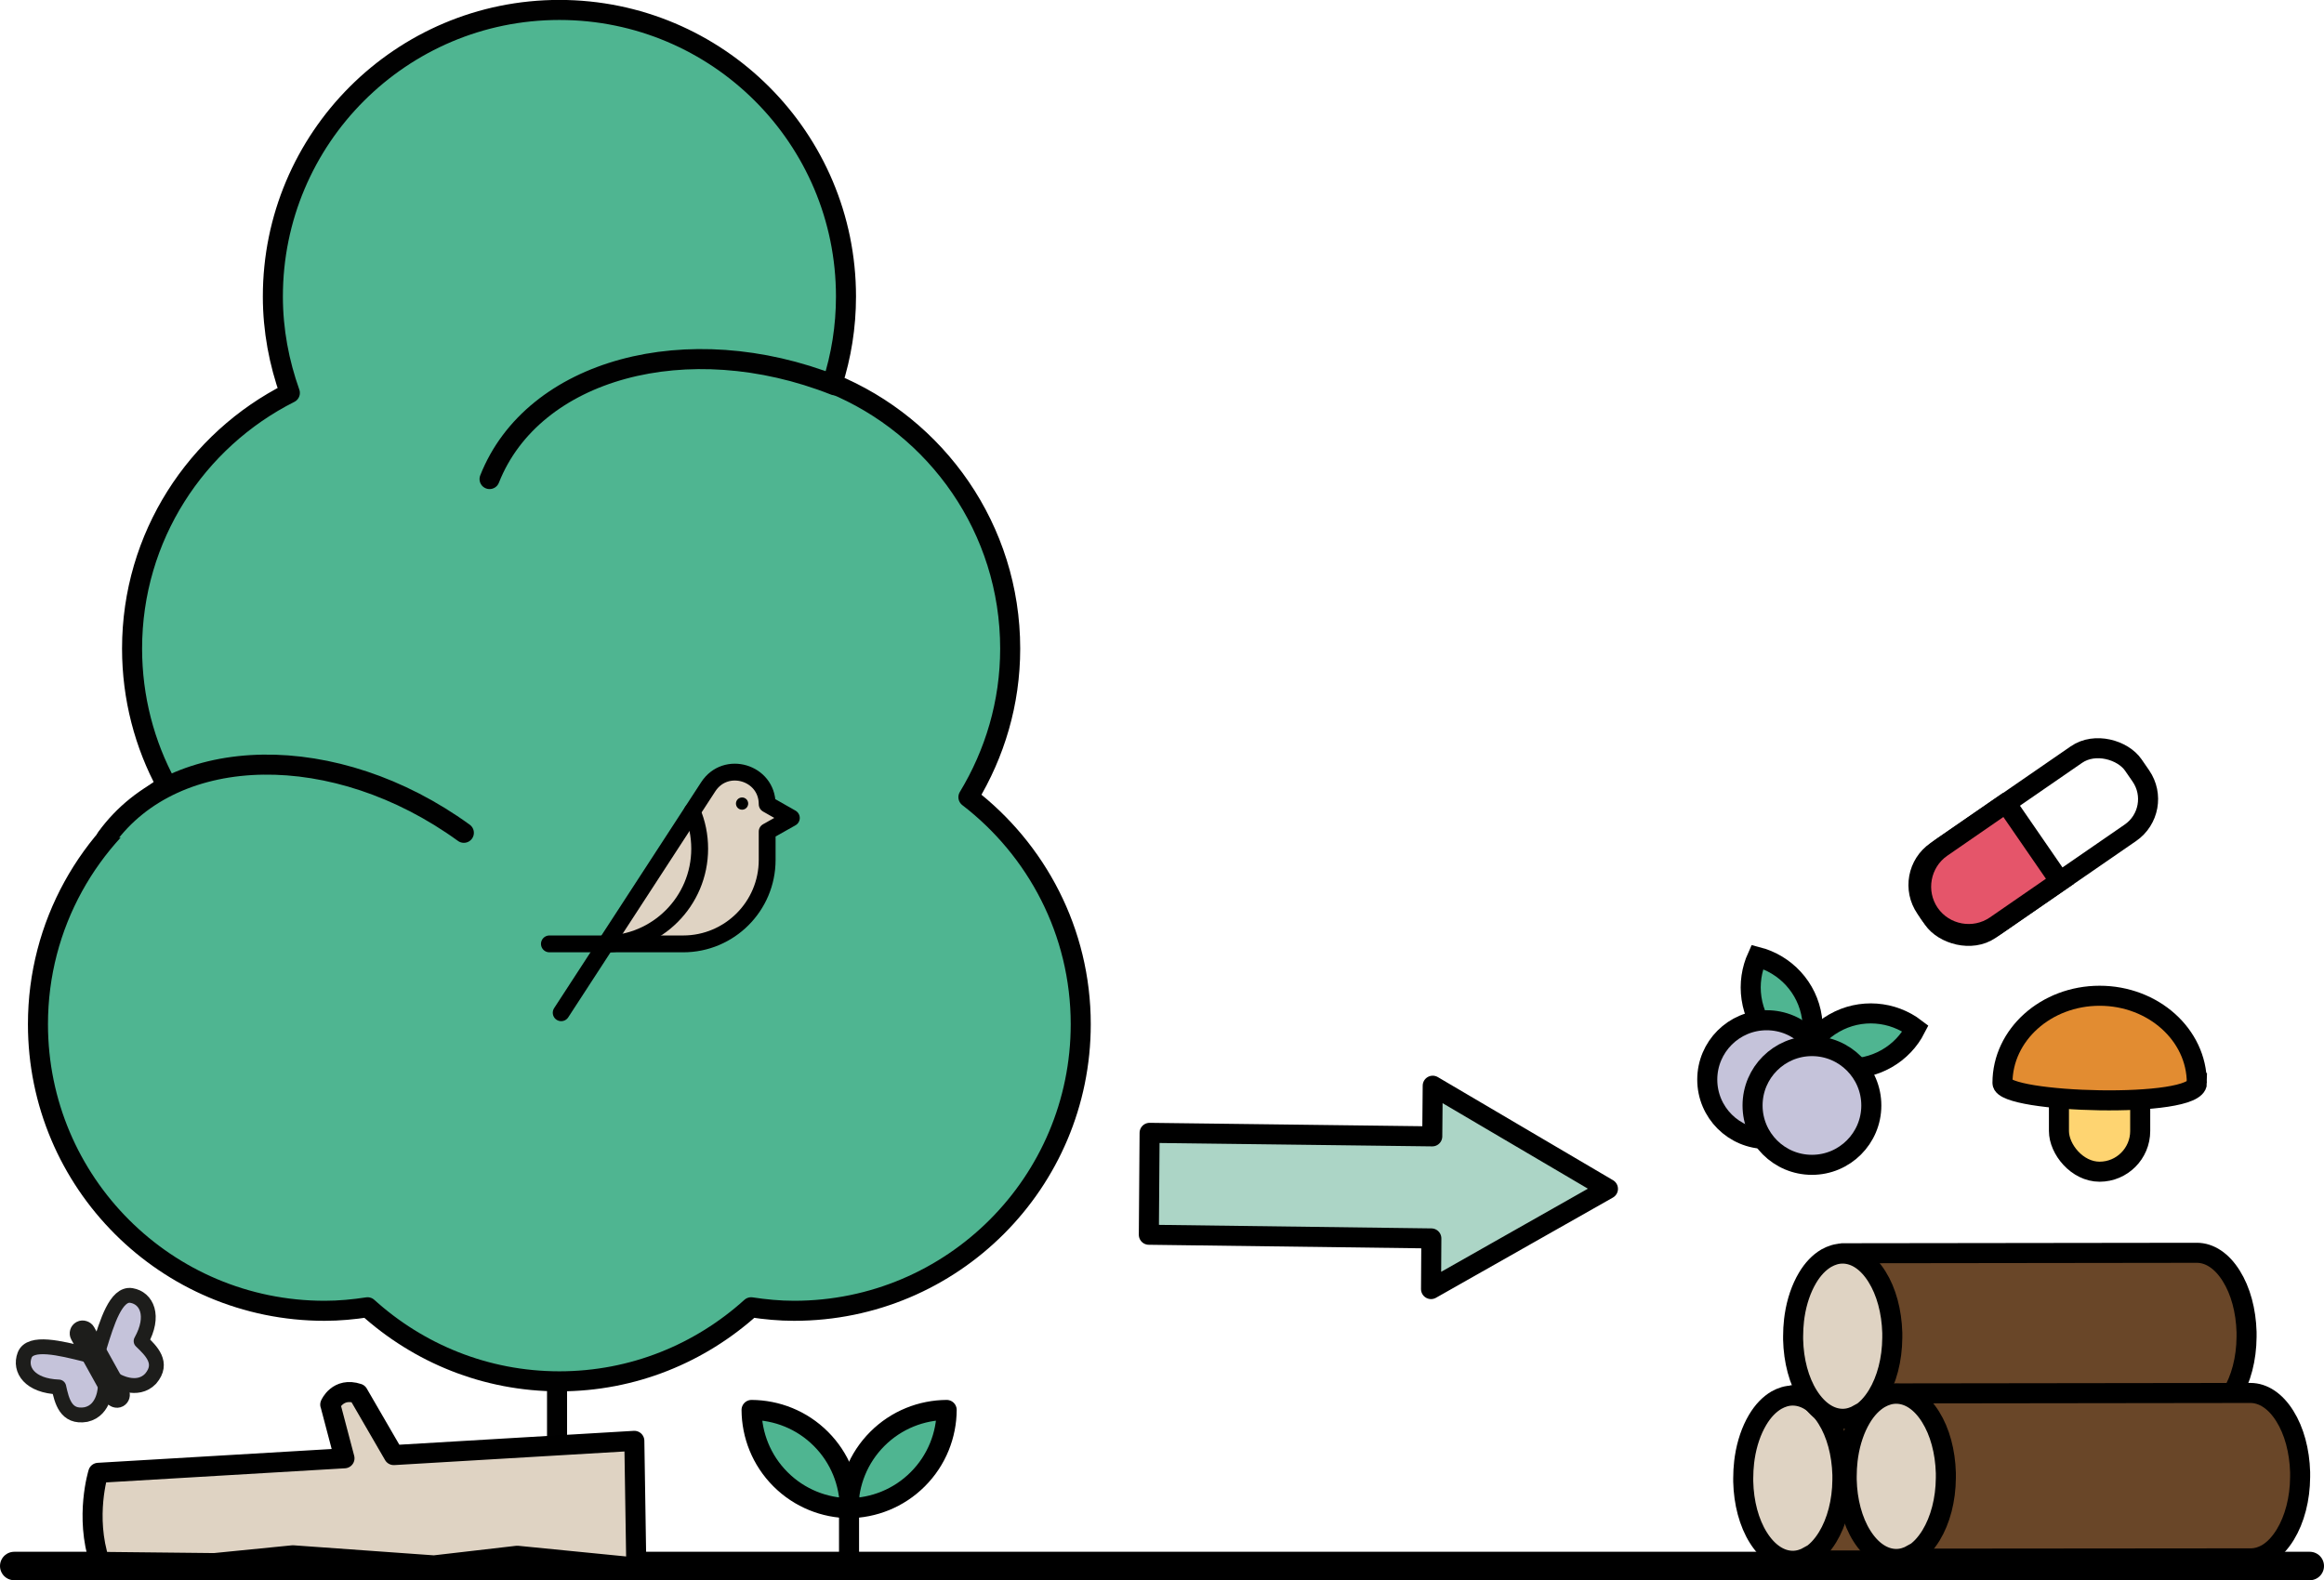 <?xml version="1.0" encoding="UTF-8"?><svg id="Layer_2" xmlns="http://www.w3.org/2000/svg" viewBox="0 0 151.86 103.29"><defs><style>.cls-1,.cls-2,.cls-3,.cls-4,.cls-5,.cls-6,.cls-7,.cls-8,.cls-9,.cls-10,.cls-11,.cls-12,.cls-13,.cls-14{stroke:#000;}.cls-1,.cls-2,.cls-3,.cls-15,.cls-7,.cls-8,.cls-9,.cls-11,.cls-12,.cls-16,.cls-17{stroke-miterlimit:10;}.cls-1,.cls-2,.cls-4,.cls-6,.cls-18,.cls-19,.cls-11,.cls-13,.cls-14{stroke-linecap:round;}.cls-1,.cls-2,.cls-8,.cls-11,.cls-13{fill:none;}.cls-1,.cls-3,.cls-4,.cls-15,.cls-5,.cls-20,.cls-7,.cls-18,.cls-8,.cls-9,.cls-10,.cls-12,.cls-14,.cls-17{stroke-width:1.31px;}.cls-2{stroke-width:1.86px;}.cls-3{fill:#e5556a;}.cls-4,.cls-5,.cls-6,.cls-20,.cls-18,.cls-19,.cls-10,.cls-13,.cls-14{stroke-linejoin:round;}.cls-4,.cls-20,.cls-18,.cls-12{fill:#4fb591;}.cls-15{fill:#e28c31;}.cls-15,.cls-20,.cls-18,.cls-17{stroke:#010101;}.cls-5,.cls-6,.cls-7{fill:#dfd3c3;}.cls-6,.cls-11,.cls-13{stroke-width:1.1px;}.cls-21{fill:#000;stroke-width:0px;}.cls-19,.cls-9,.cls-16{fill:#c5c3da;}.cls-19,.cls-16{stroke:#1d1d1b;stroke-width:.97px;}.cls-10{fill:#694628;}.cls-14{fill:#acd5c6;}.cls-17{fill:#fed471;}</style></defs><g id="Layer_1-2"><path class="cls-10" d="M143.54,96.34s0,.04,0,.06c0,.02,0,.03,0,.05,0,.04,0,.07,0,.1h0s0,.08,0,.11h0c-.01,1.43-.36,2.76-.97,3.76-.35.57-.76,1-1.21,1.26-.32.18-.65.28-.99.29h0s-.05,0-.05,0c0,0-.01,0-.02,0,0,0-.01,0-.02,0l-22.95.02-.2-10.8,23.16-.03c.84,0,1.64.53,2.25,1.51.61.97.96,2.27,1,3.67Z"/><path class="cls-7" d="M118.21,101.71c-.34.19-.69.3-1.06.3-.84,0-1.64-.54-2.25-1.51-.61-.97-.96-2.28-.99-3.68v-.02s0-.05,0-.07c0-.02,0-.03,0-.05h0s0-.02,0-.03c0-.01,0-.02,0-.03,0-.36.02-.72.06-1.06.01-.1.03-.2.04-.3.14-.92.43-1.77.84-2.46.35-.59.77-1.02,1.23-1.29.34-.19.69-.3,1.06-.3.84,0,1.64.53,2.25,1.51.61.97.96,2.27,1,3.67,0,.02,0,.04,0,.06,0,.02,0,.03,0,.05,0,.04,0,.07,0,.1h0s0,.08,0,.11h0c-.01,1.43-.36,2.76-.97,3.76-.35.57-.76,1-1.21,1.26Z"/><path class="cls-10" d="M146.8,87.06s0,.04,0,.06c0,.02,0,.03,0,.05,0,.04,0,.07,0,.1h0s0,.08,0,.11h0c-.01,1.43-.36,2.76-.97,3.76-.35.57-.76,1-1.21,1.26-.32.18-.65.28-.99.29h0s-.05,0-.05,0c0,0-.01,0-.02,0,0,0-.01,0-.02,0l-22.95.02-.2-10.8,23.16-.03c.84,0,1.64.53,2.25,1.51.61.97.96,2.27,1,3.67Z"/><path class="cls-7" d="M121.47,92.43c-.34.19-.69.3-1.06.3-.84,0-1.64-.54-2.25-1.51-.61-.97-.96-2.28-.99-3.68v-.02s0-.05,0-.07c0-.02,0-.03,0-.05h0s0-.02,0-.03c0-.01,0-.02,0-.03,0-.36.02-.72.06-1.06.01-.1.03-.2.04-.3.14-.92.43-1.77.84-2.46.35-.59.77-1.02,1.23-1.29.34-.19.69-.3,1.06-.3.84,0,1.64.53,2.25,1.51.61.97.96,2.27,1,3.67,0,.02,0,.04,0,.06,0,.02,0,.03,0,.05,0,.04,0,.07,0,.1h0s0,.08,0,.11h0c-.01,1.43-.36,2.76-.97,3.76-.35.57-.76,1-1.21,1.26Z"/><path class="cls-10" d="M150.3,96.22s0,.04,0,.06c0,.02,0,.03,0,.05,0,.04,0,.07,0,.1h0s0,.08,0,.11h0c-.01,1.43-.36,2.76-.97,3.76-.35.57-.76,1-1.21,1.26-.32.18-.65.28-.99.29h0s-.05,0-.05,0c0,0-.01,0-.02,0,0,0-.01,0-.02,0l-22.95.02-.2-10.8,23.16-.03c.84,0,1.64.53,2.25,1.51.61.97.96,2.27,1,3.67Z"/><path class="cls-7" d="M124.97,101.59c-.34.19-.69.3-1.06.3-.84,0-1.64-.54-2.25-1.51-.61-.97-.96-2.28-.99-3.68v-.02s0-.05,0-.07c0-.02,0-.03,0-.05h0s0-.02,0-.03c0-.01,0-.02,0-.03,0-.36.02-.72.06-1.06.01-.1.03-.2.04-.3.14-.92.43-1.77.84-2.46.35-.59.77-1.02,1.23-1.29.34-.19.69-.3,1.06-.3.84,0,1.64.53,2.25,1.51.61.97.96,2.27,1,3.67,0,.02,0,.04,0,.06,0,.02,0,.03,0,.05,0,.04,0,.07,0,.1h0s0,.08,0,.11h0c-.01,1.43-.36,2.76-.97,3.76-.35.57-.76,1-1.21,1.26Z"/><polygon class="cls-14" points="93.51 84.25 105.07 77.7 93.62 70.96 93.59 74.27 75.12 74.04 75.07 80.7 93.53 80.94 93.51 84.25"/><path class="cls-12" d="M125.17,67.22c-.41.8-1.05,1.49-1.89,1.97-1.74.99-3.83.79-5.32-.35.41-.8,1.05-1.49,1.89-1.97,1.73-.99,3.83-.79,5.32.35Z"/><path class="cls-12" d="M114.83,62.54c-.37.82-.52,1.75-.38,2.7.29,1.98,1.75,3.5,3.57,3.97.37-.82.52-1.75.38-2.7-.29-1.98-1.75-3.5-3.57-3.97Z"/><circle class="cls-9" cx="115.44" cy="70.56" r="3.88"/><circle class="cls-9" cx="118.4" cy="72.25" r="3.88"/><rect class="cls-17" x="134.54" y="68.68" width="5.31" height="7.9" rx="2.66" ry="2.66"/><path class="cls-15" d="M143.56,70.78c0,1.71-12.71,1.31-12.71,0,0-3.15,2.85-5.7,6.35-5.7s6.35,2.55,6.35,5.7Z"/><line class="cls-2" x1="150.93" y1="102.35" x2=".93" y2="102.35"/><line class="cls-18" x1="36.4" y1="79.19" x2="36.4" y2="101.5"/><path class="cls-20" d="M10.89,51.32c-1.44-2.65-2.26-5.7-2.26-8.93,0-7.31,4.2-13.63,10.31-16.71-.7-1.97-1.11-4.08-1.11-6.3C17.83,9.04,26.21.65,36.55.65s18.73,8.38,18.73,18.73c0,1.98-.31,3.89-.89,5.69,6.82,2.8,11.62,9.5,11.62,17.32,0,3.56-1.01,6.87-2.73,9.71,4.45,3.42,7.34,8.79,7.34,14.84,0,10.34-8.38,18.73-18.73,18.73-.96,0-1.89-.09-2.81-.23-3.32,3-7.7,4.84-12.53,4.84s-9.21-1.84-12.53-4.84c-.92.14-1.85.23-2.81.23-10.34,0-18.73-8.38-18.73-18.73,0-6.52,3.34-12.26,8.4-15.61Z"/><path class="cls-18" d="M54.54,25.18c-9.62-3.8-19.71-1.06-22.55,6.13"/><path class="cls-18" d="M30.31,54.43c-8.37-6.07-18.83-5.92-23.36.33"/><path class="cls-6" d="M39.62,61.69h5.02c3.03,0,5.49-2.46,5.49-5.49v-1.85l1.58-.89-1.58-.9c0-2.08-2.71-2.89-3.85-1.14l-9.61,14.77"/><path class="cls-11" d="M39.49,61.7c3.44,0,6.23-2.79,6.23-6.23,0-.86-.17-1.68-.49-2.43"/><circle class="cls-21" cx="48.49" cy="52.52" r=".4"/><line class="cls-13" x1="39.62" y1="61.69" x2="35.9" y2="61.69"/><path class="cls-5" d="M21.59,91.82l.92,3.49-16.09.95s-.89,2.84.09,5.82l7.5.08,5.13-.51,9.22.66,5.44-.63,7.78.77-.13-8.28-15.72.93-2.33-4.02c-1.33-.44-1.82.72-1.82.72Z"/><path class="cls-19" d="M6.49,88.05c.5-1.62,1.09-3.55,2.1-3.38,1,.17,1.55,1.33.63,2.98.66.64,1.5,1.43.62,2.46-.88.92-2.22.13-2.22.13"/><path class="cls-19" d="M5.58,88.52c-1.64-.41-3.61-.9-3.97.05s.33,2.01,2.23,2.08c.2.9.45,2.03,1.78,1.8,1.25-.28,1.26-1.84,1.26-1.84"/><rect class="cls-16" x="6.15" y="86.5" width=".73" height="5.32" rx=".36" ry=".36" transform="translate(-42.43 14.35) rotate(-29.02)"/><line class="cls-1" x1="55.48" y1="101.58" x2="55.48" y2="97.74"/><path class="cls-4" d="M57.33,94.04c-1.25,1.25-1.88,2.89-1.89,4.53,1.64-.01,3.28-.64,4.53-1.89,1.25-1.25,1.88-2.89,1.89-4.53-1.64.01-3.28.64-4.53,1.89Z"/><path class="cls-4" d="M51,96.68c1.25,1.25,2.89,1.88,4.53,1.89-.01-1.64-.64-3.28-1.89-4.53-1.25-1.25-2.89-1.88-4.53-1.89.01,1.64.64,3.28,1.89,4.53Z"/><rect class="cls-8" x="124.62" y="51.92" width="16.48" height="6.21" rx="2.67" ry="2.67" transform="translate(-7.75 85.16) rotate(-34.59)"/><path class="cls-3" d="M131.07,52.49l-4.2,2.9c-1.4.97-1.76,2.91-.79,4.32.97,1.4,2.91,1.76,4.32.79l4.2-2.9-3.52-5.11Z"/></g></svg>